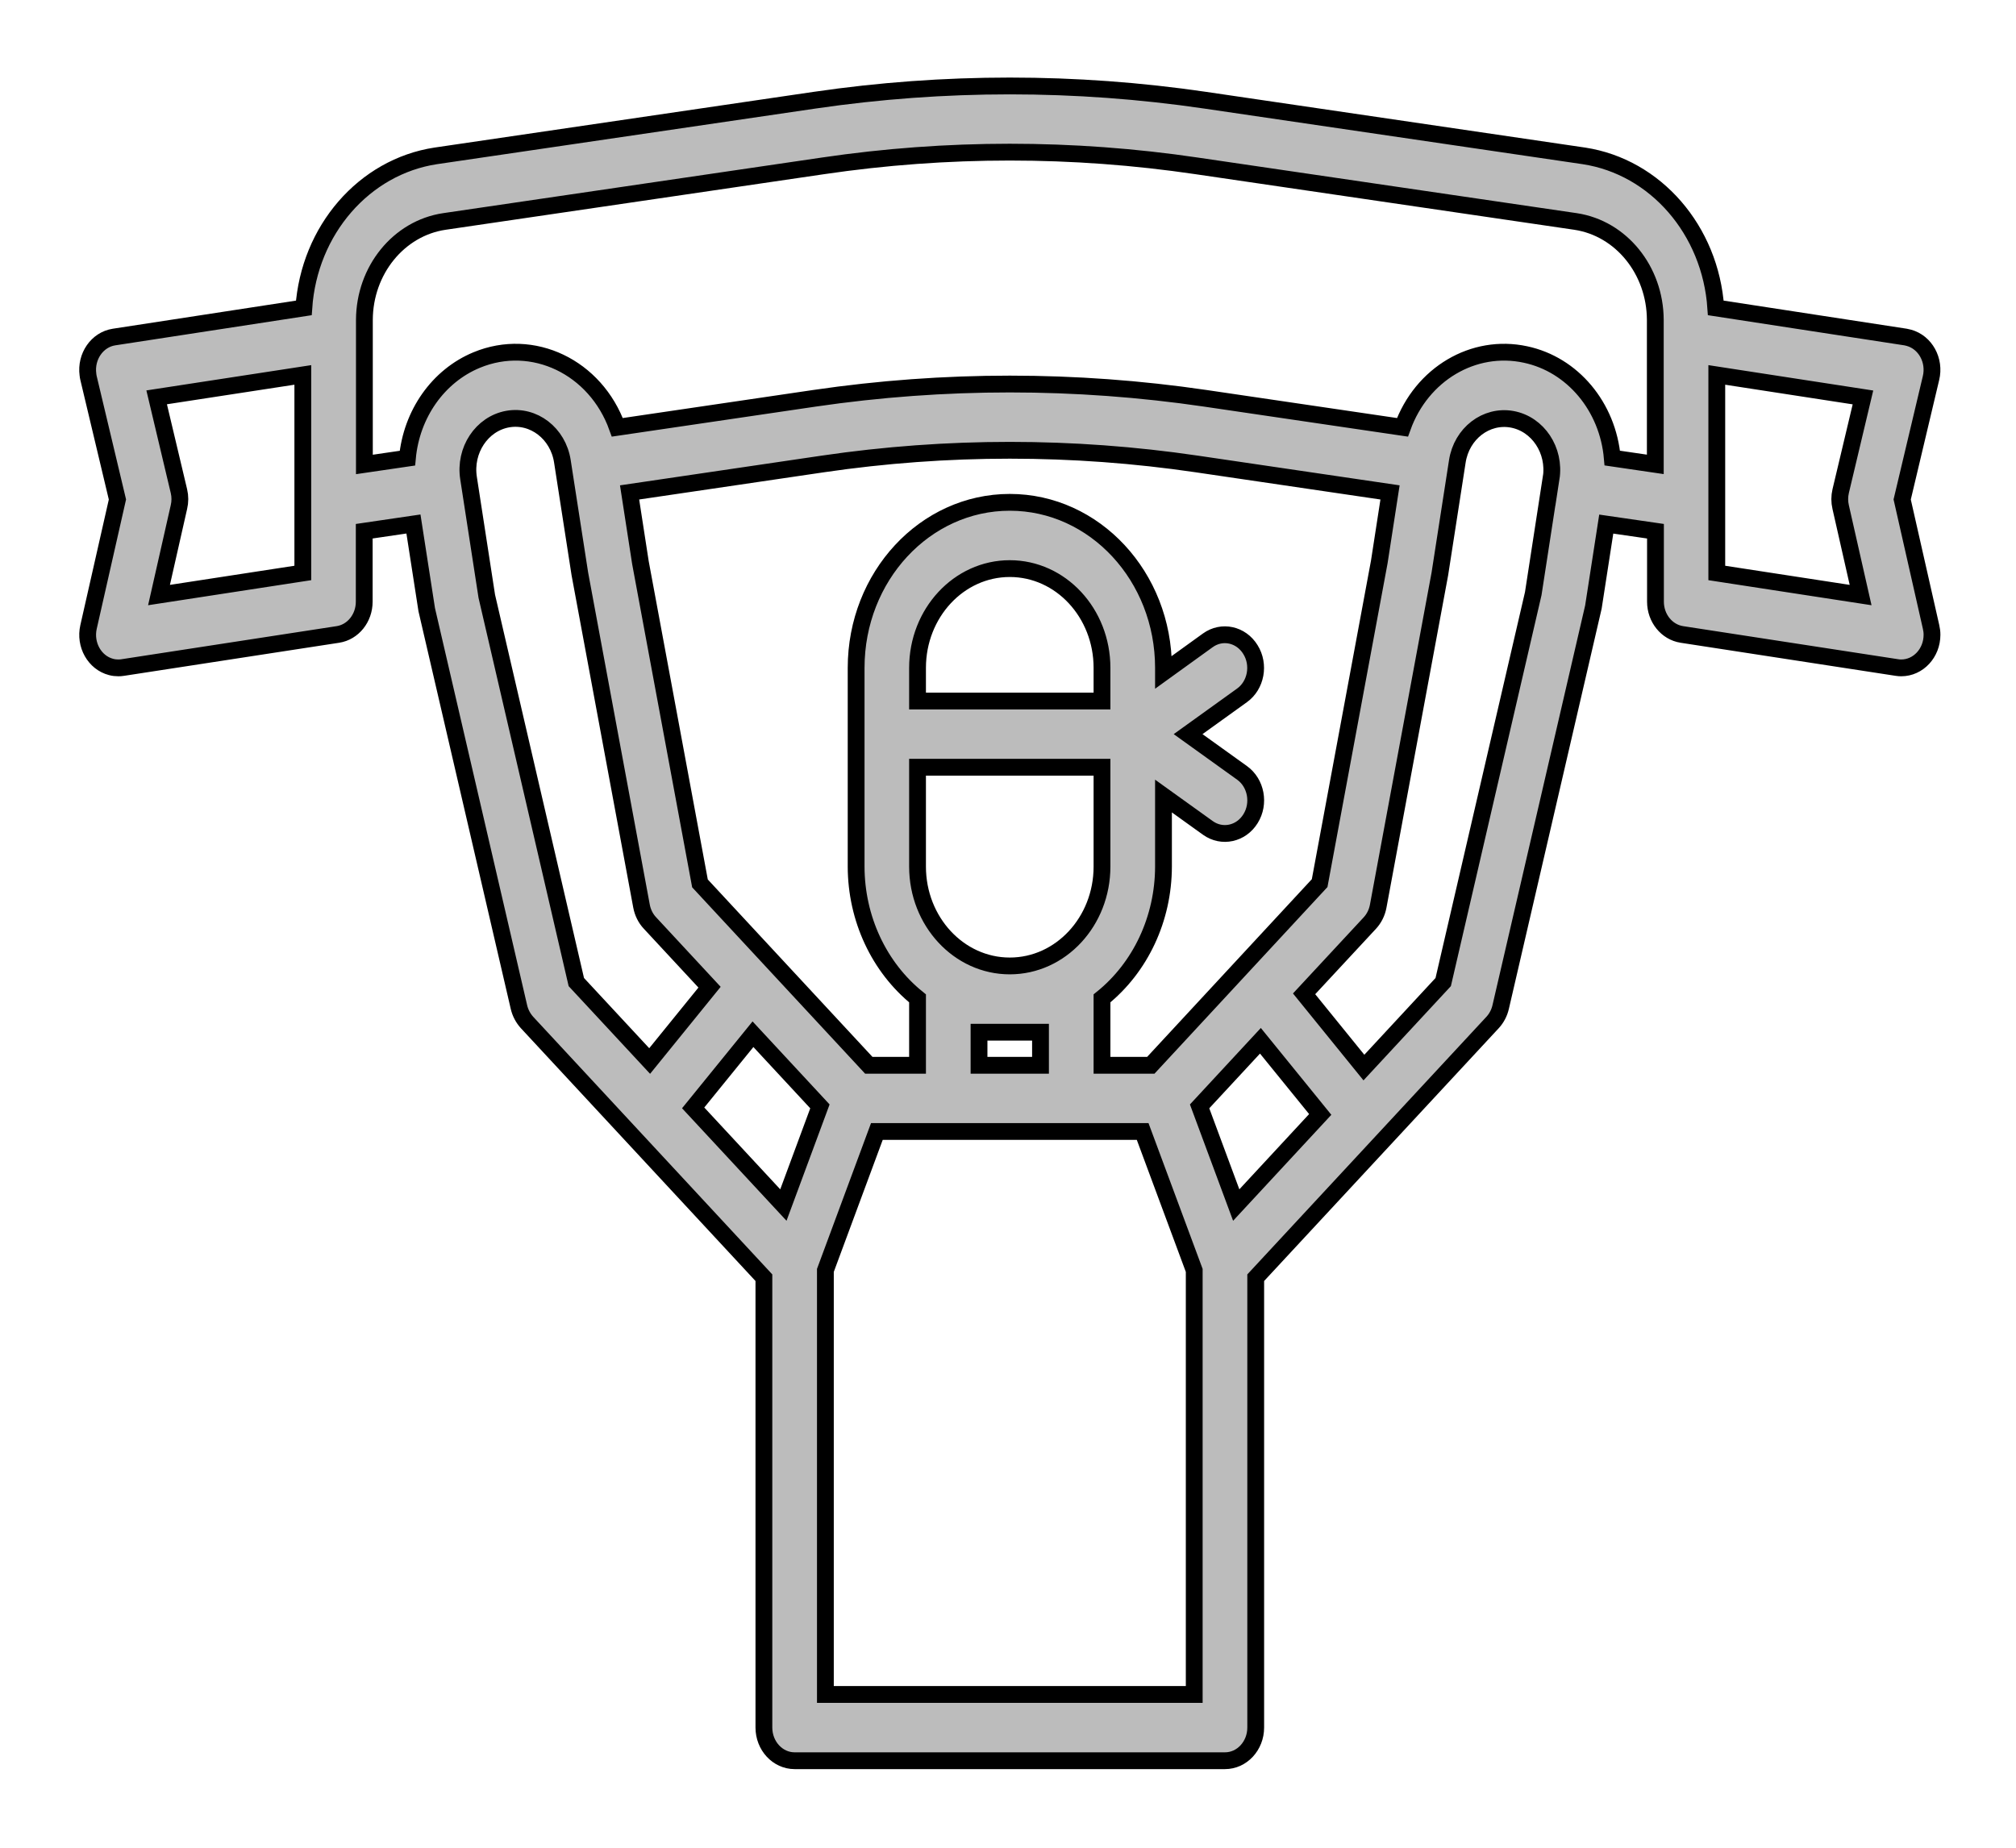 <?xml version="1.0" encoding="UTF-8"?>
<svg width="24px" height="22px" viewBox="0 0 24 22" version="1.1" xmlns="http://www.w3.org/2000/svg" xmlns:xlink="http://www.w3.org/1999/xlink">
    <!-- Generator: Sketch 59.1 (86144) - https://sketch.com -->
    <title>fan</title>
    <desc>Created with Sketch.</desc>
    <g id="Page-1" stroke="none" stroke-width="1" fill="none" fill-rule="evenodd">
        <g id="Android-Neftchi-Club-Brendbook-Copy-38" transform="translate(-16, -485)" fill="#BCBCBC" fill-rule="nonzero" stroke="#000000" stroke-width="0.2">
            <g id="fan" transform="translate(17, 486)">
                <path d="M21.645,4.947 L21.988,3.502 C22.039,3.291 21.921,3.076 21.725,3.022 C21.712,3.018 21.699,3.015 21.686,3.013 L19.426,2.666 C19.363,1.74 18.709,0.986 17.856,0.856 L13.346,0.193 C11.803,-0.033 10.24,-0.033 8.698,0.193 L4.187,0.856 C3.334,0.986 2.68,1.74 2.617,2.666 L0.357,3.013 C0.157,3.044 0.018,3.244 0.047,3.46 C0.048,3.474 0.051,3.488 0.054,3.502 L0.398,4.947 L0.054,6.465 C0.006,6.676 0.126,6.89 0.322,6.941 C0.351,6.949 0.38,6.952 0.409,6.952 C0.426,6.952 0.444,6.951 0.461,6.948 L3.023,6.554 C3.203,6.526 3.336,6.36 3.336,6.164 L3.336,5.325 L3.922,5.239 L4.08,6.259 L5.178,10.991 C5.194,11.06 5.228,11.123 5.274,11.174 L8.094,14.213 L8.094,19.569 C8.094,19.787 8.258,19.964 8.46,19.964 L13.583,19.964 C13.785,19.964 13.949,19.787 13.949,19.569 L13.949,14.213 L16.769,11.174 C16.816,11.123 16.849,11.06 16.865,10.991 L17.969,6.228 L18.122,5.24 L18.708,5.325 L18.708,6.164 C18.708,6.36 18.842,6.526 19.022,6.554 L21.583,6.948 C21.6,6.951 21.617,6.952 21.634,6.952 C21.836,6.952 22,6.776 22,6.558 C22,6.526 21.996,6.495 21.989,6.465 L21.645,4.947 Z M2.605,5.822 L0.893,6.085 L1.13,5.038 C1.145,4.975 1.145,4.91 1.13,4.847 L0.865,3.731 L2.605,3.464 L2.605,5.822 Z M5.861,10.693 L4.795,6.099 L4.578,4.693 C4.526,4.361 4.735,4.046 5.043,3.99 C5.352,3.935 5.644,4.16 5.695,4.492 L5.903,5.833 L6.637,9.788 C6.651,9.864 6.686,9.935 6.737,9.989 L7.447,10.754 L6.734,11.633 L5.861,10.693 Z M12.119,10.887 C12.579,10.517 12.85,9.936 12.851,9.318 L12.851,8.478 L13.38,8.858 C13.548,8.978 13.775,8.929 13.887,8.748 C14,8.567 13.954,8.322 13.786,8.202 L13.144,7.741 L13.785,7.28 C13.953,7.16 13.999,6.915 13.886,6.734 C13.774,6.552 13.547,6.503 13.379,6.624 L12.851,7.005 L12.851,6.952 C12.851,5.864 12.032,4.981 11.021,4.981 C10.011,4.981 9.192,5.864 9.192,6.952 L9.192,9.318 C9.193,9.936 9.464,10.517 9.923,10.887 L9.923,10.895 L9.923,11.684 L9.343,11.684 L7.333,9.518 L6.624,5.698 L6.495,4.863 L8.796,4.524 C10.273,4.307 11.77,4.307 13.246,4.524 L15.548,4.863 L15.42,5.691 L14.71,9.515 L12.7,11.684 L12.119,11.684 L12.119,10.895 C12.119,10.892 12.119,10.89 12.119,10.887 L12.119,10.887 Z M11.021,10.501 C10.415,10.501 9.923,9.971 9.923,9.318 L9.923,8.135 L12.119,8.135 L12.119,9.318 C12.119,9.971 11.628,10.501 11.021,10.501 Z M11.387,11.29 L11.387,11.684 L10.655,11.684 L10.655,11.29 L11.387,11.29 Z M9.923,7.347 L9.923,6.952 C9.923,6.299 10.415,5.77 11.021,5.77 C11.628,5.77 12.119,6.299 12.119,6.952 L12.119,7.347 L9.923,7.347 Z M8.326,13.348 L7.252,12.191 L7.964,11.314 L8.761,12.173 L8.326,13.348 Z M13.217,19.175 L8.826,19.175 L8.826,14.126 L9.439,12.472 L12.603,12.472 L13.217,14.126 L13.217,19.175 Z M13.717,13.348 L13.281,12.173 L14.005,11.392 L14.717,12.269 L13.717,13.348 Z M17.465,4.693 L17.253,6.068 L16.181,10.693 L15.237,11.711 L14.525,10.833 L15.307,9.991 C15.358,9.936 15.393,9.866 15.407,9.79 L16.141,5.834 L16.349,4.494 C16.4,4.161 16.692,3.937 17,3.992 C17.309,4.048 17.518,4.362 17.466,4.695 L17.465,4.693 Z M18.706,3.01 L18.706,4.529 L18.194,4.454 C18.141,3.842 17.721,3.34 17.161,3.221 C16.542,3.087 15.924,3.453 15.696,4.088 L13.346,3.742 C11.804,3.516 10.24,3.516 8.698,3.742 L6.349,4.088 C6.091,3.369 5.342,3.01 4.674,3.287 C4.216,3.477 3.898,3.929 3.85,4.455 L3.338,4.53 L3.338,2.809 C3.34,2.218 3.746,1.718 4.289,1.637 L8.796,0.975 C10.273,0.757 11.77,0.757 13.246,0.975 L17.757,1.637 C18.3,1.719 18.704,2.218 18.706,2.809 L18.706,3.01 Z M20.913,5.039 L21.15,6.085 L19.438,5.822 L19.438,3.464 L21.178,3.732 L20.913,4.847 C20.898,4.91 20.898,4.976 20.913,5.039 L20.913,5.039 Z" id="Shape"></path>
            </g>
        </g>
    </g>
</svg>
